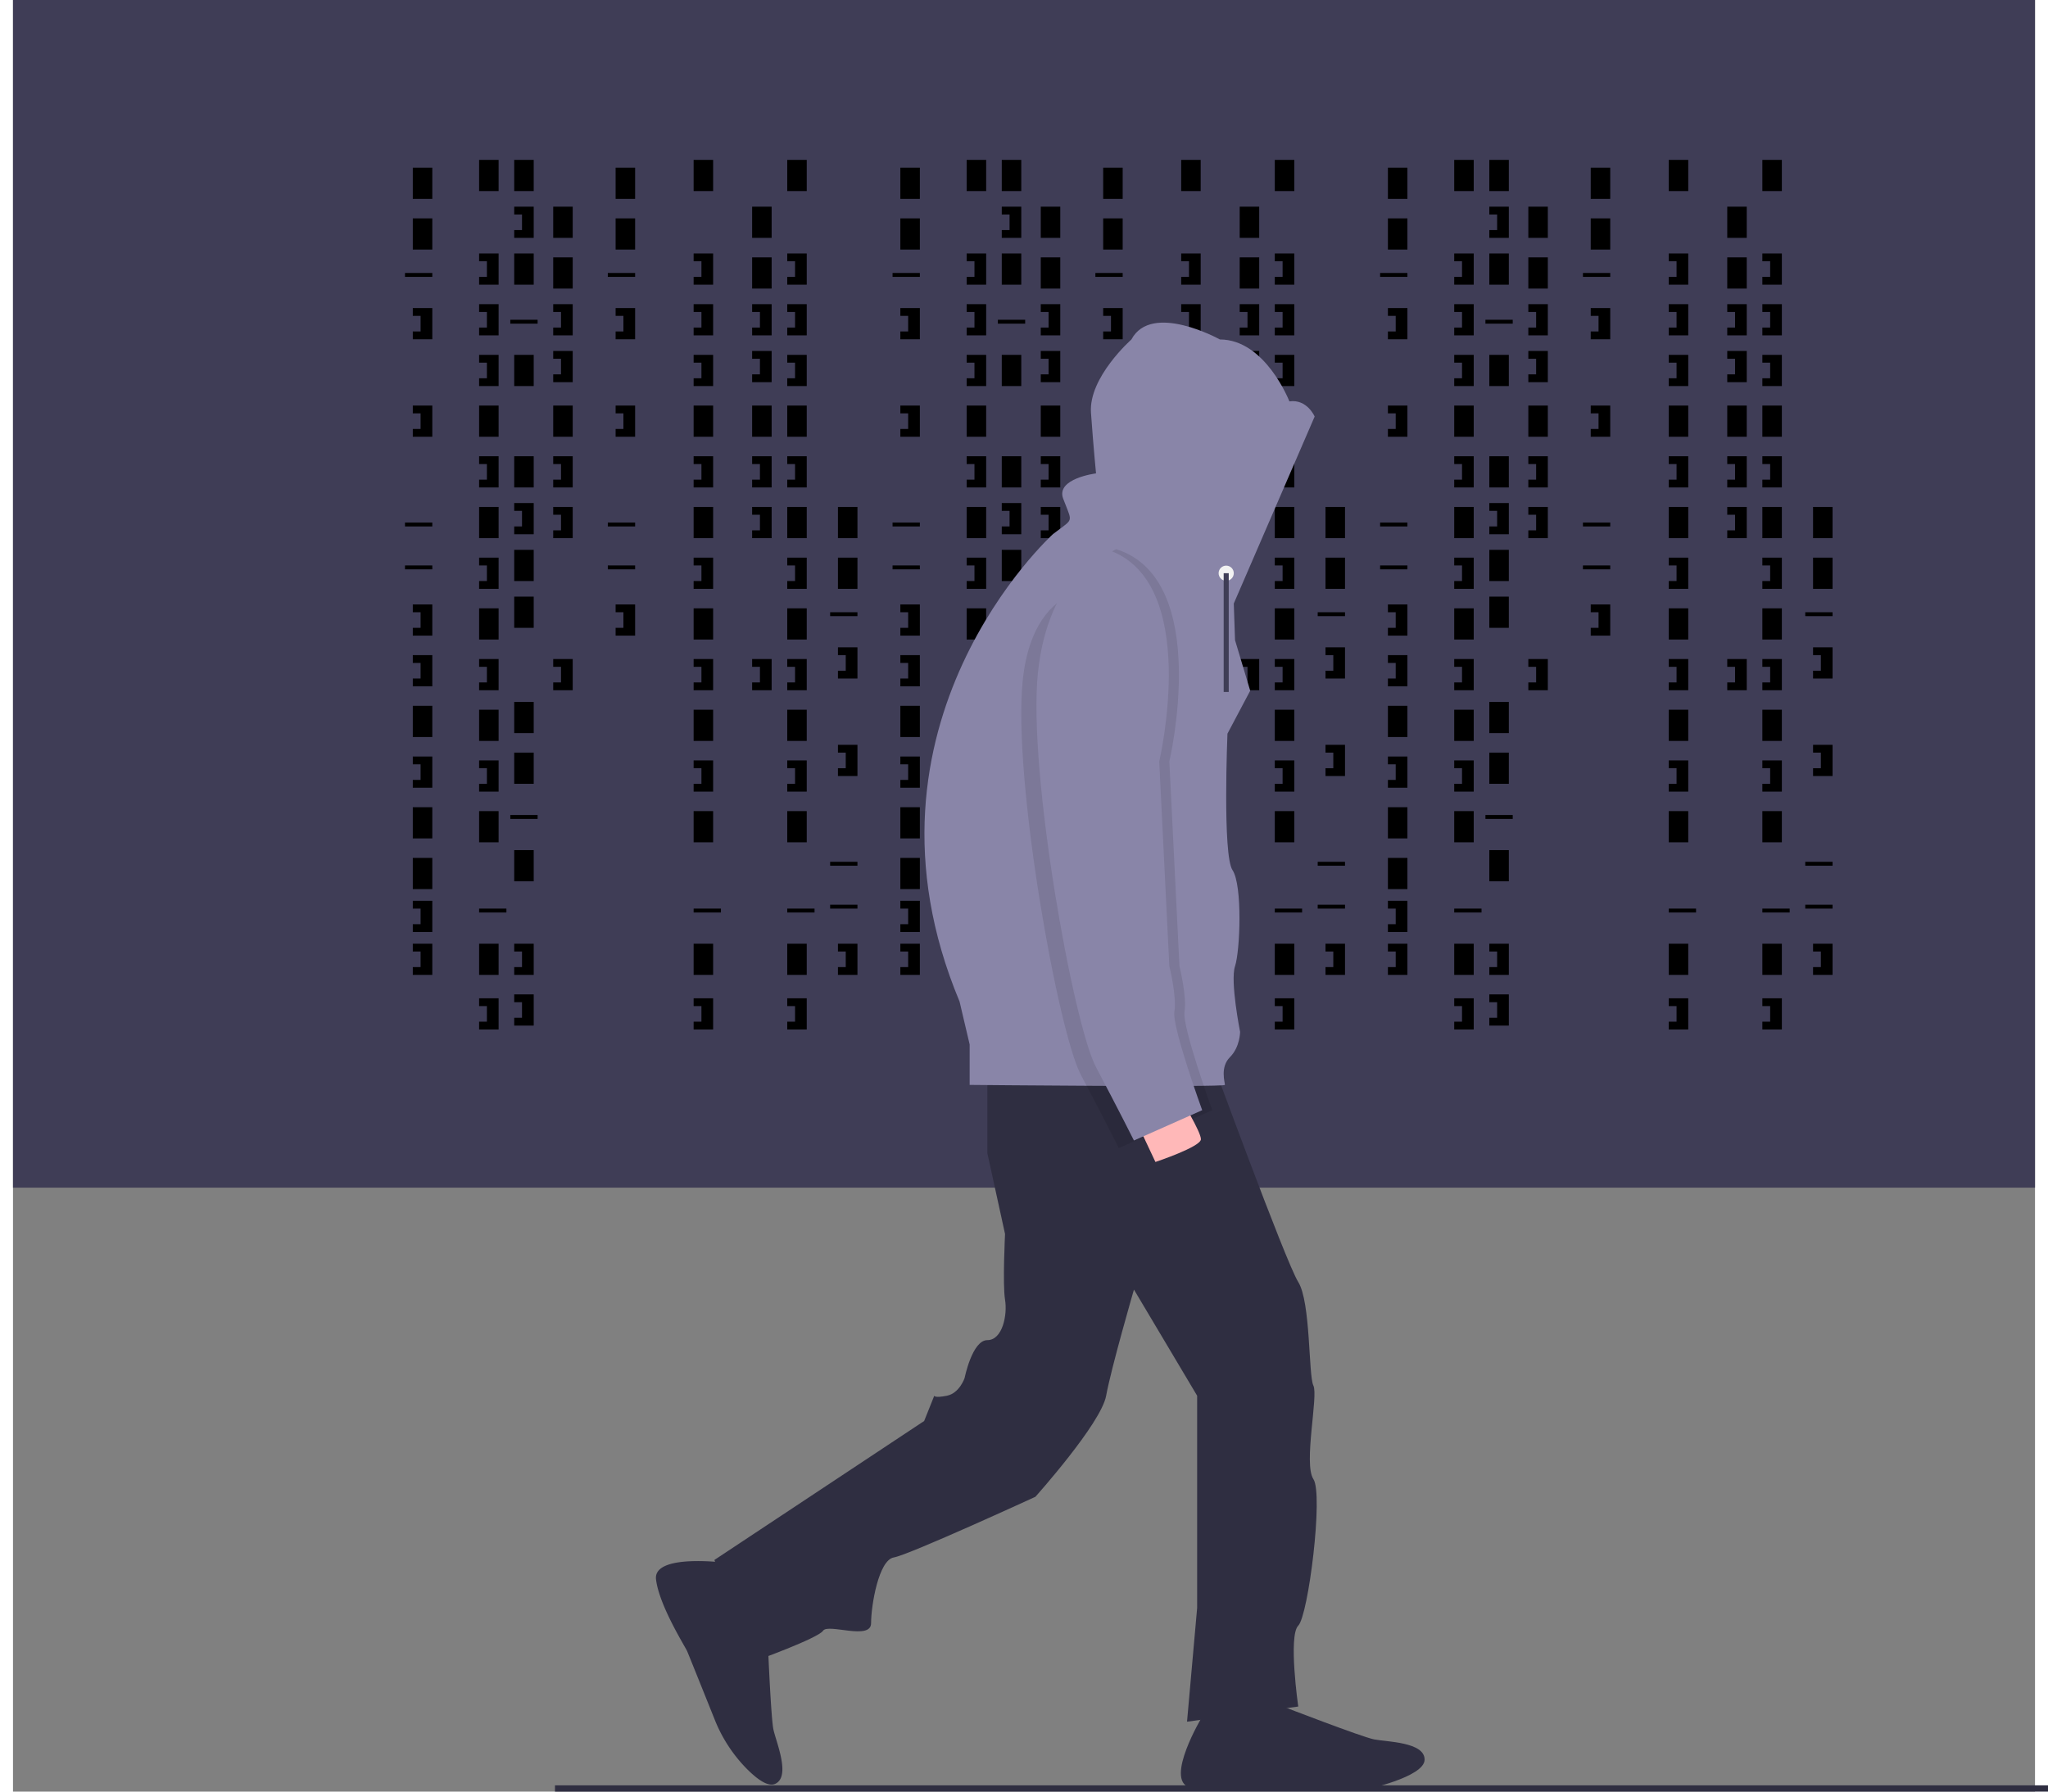 <svg id="a3f4169a-5e5e-4255-abcc-1b8759c50498" xmlns="http://www.w3.org/2000/svg" width="400"
     height="350" viewBox="0 0 800 709">
  <rect x="0" y="0" width="800" height="709" fill="#808080" stroke="none"/>
  <title>Shaun O'Neill</title>
  <rect width="800" height="470" fill="#3f3d56"/>
  <rect x="158.179" y="66.358" width="7.716" height="12.346" fill="inherit"/>
  <rect x="184.414" y="63.272" width="7.716" height="12.346" fill="inherit"/>
  <rect x="198.302" y="63.272" width="7.716" height="12.346" fill="inherit"/>
  <rect x="198.302" y="100.309" width="7.716" height="12.346" fill="inherit"/>
  <rect x="213.735" y="81.79" width="7.716" height="12.346" fill="inherit"/>
  <rect x="213.735" y="101.852" width="7.716" height="12.346" fill="inherit"/>
  <rect x="198.302" y="140.432" width="7.716" height="12.346" fill="inherit"/>
  <rect x="213.735" y="160.494" width="7.716" height="12.346" fill="inherit"/>
  <rect x="198.302" y="236.111" width="7.716" height="12.346" fill="inherit"/>
  <rect x="184.414" y="160.494" width="7.716" height="12.346" fill="inherit"/>
  <rect x="158.179" y="86.42" width="7.716" height="12.346" fill="inherit"/>
  <rect x="158.179" y="279.321" width="7.716" height="12.346" fill="inherit"/>
  <rect x="158.179" y="319.444" width="7.716" height="12.346" fill="inherit"/>
  <rect x="158.179" y="339.506" width="7.716" height="12.346" fill="inherit"/>
  <rect x="155.093" y="108.025" width="10.802" height="1.543" fill="inherit"/>
  <rect x="196.759" y="126.543" width="10.802" height="1.543" fill="inherit"/>
  <rect x="155.093" y="206.79" width="10.802" height="1.543" fill="inherit"/>
  <rect x="155.093" y="223.765" width="10.802" height="1.543" fill="inherit"/>
  <rect x="196.759" y="322.531" width="10.802" height="1.543" fill="inherit"/>
  <rect x="184.414" y="359.568" width="10.802" height="1.543" fill="inherit"/>
  <polygon
    points="158.179 121.914 158.179 125 161.265 125 161.265 131.173 158.179 131.173 158.179 134.259 165.895 134.259 165.895 121.914 158.179 121.914"
    fill="inherit"/>
  <polygon
    points="184.414 100.309 184.414 103.395 187.5 103.395 187.5 109.568 184.414 109.568 184.414 112.654 192.13 112.654 192.13 100.309 184.414 100.309"
    fill="inherit"/>
  <polygon
    points="213.735 120.37 213.735 123.457 216.821 123.457 216.821 129.63 213.735 129.63 213.735 132.716 221.451 132.716 221.451 120.37 213.735 120.37"
    fill="inherit"/>
  <polygon
    points="213.735 180.556 213.735 183.642 216.821 183.642 216.821 189.815 213.735 189.815 213.735 192.901 221.451 192.901 221.451 180.556 213.735 180.556"
    fill="inherit"/>
  <polygon
    points="213.735 200.617 213.735 203.704 216.821 203.704 216.821 209.877 213.735 209.877 213.735 212.963 221.451 212.963 221.451 200.617 213.735 200.617"
    fill="inherit"/>
  <polygon
    points="213.735 138.889 213.735 141.975 216.821 141.975 216.821 148.148 213.735 148.148 213.735 151.235 221.451 151.235 221.451 138.889 213.735 138.889"
    fill="inherit"/>
  <polygon
    points="198.302 81.79 198.302 84.877 201.389 84.877 201.389 91.049 198.302 91.049 198.302 94.136 206.019 94.136 206.019 81.79 198.302 81.79"
    fill="inherit"/>
  <rect x="198.302" y="180.556" width="7.716" height="12.346" fill="inherit"/>
  <rect x="198.302" y="217.593" width="7.716" height="12.346" fill="inherit"/>
  <polygon
    points="198.302 199.074 198.302 202.16 201.389 202.16 201.389 208.333 198.302 208.333 198.302 211.42 206.019 211.42 206.019 199.074 198.302 199.074"
    fill="inherit"/>
  <polygon
    points="184.414 120.37 184.414 123.457 187.5 123.457 187.5 129.63 184.414 129.63 184.414 132.716 192.13 132.716 192.13 120.37 184.414 120.37"
    fill="inherit"/>
  <polygon
    points="184.414 140.432 184.414 143.519 187.5 143.519 187.5 149.691 184.414 149.691 184.414 152.778 192.13 152.778 192.13 140.432 184.414 140.432"
    fill="inherit"/>
  <rect x="184.414" y="200.617" width="7.716" height="12.346" fill="inherit"/>
  <polygon
    points="184.414 180.556 184.414 183.642 187.5 183.642 187.5 189.815 184.414 189.815 184.414 192.901 192.13 192.901 192.13 180.556 184.414 180.556"
    fill="inherit"/>
  <rect x="184.414" y="240.741" width="7.716" height="12.346" fill="inherit"/>
  <polygon
    points="184.414 220.679 184.414 223.765 187.5 223.765 187.5 229.938 184.414 229.938 184.414 233.025 192.13 233.025 192.13 220.679 184.414 220.679"
    fill="inherit"/>
  <rect x="184.414" y="280.864" width="7.716" height="12.346" fill="inherit"/>
  <rect x="198.302" y="277.778" width="7.716" height="12.346" fill="inherit"/>
  <polygon
    points="184.414 260.802 184.414 263.889 187.5 263.889 187.5 270.062 184.414 270.062 184.414 273.148 192.13 273.148 192.13 260.802 184.414 260.802"
    fill="inherit"/>
  <polygon
    points="213.735 260.802 213.735 263.889 216.821 263.889 216.821 270.062 213.735 270.062 213.735 273.148 221.451 273.148 221.451 260.802 213.735 260.802"
    fill="inherit"/>
  <rect x="292.438" y="81.79" width="7.716" height="12.346" fill="inherit"/>
  <rect x="292.438" y="101.852" width="7.716" height="12.346" fill="inherit"/>
  <rect x="292.438" y="160.494" width="7.716" height="12.346" fill="inherit"/>
  <polygon
    points="292.438 120.37 292.438 123.457 295.525 123.457 295.525 129.63 292.438 129.63 292.438 132.716 300.154 132.716 300.154 120.37 292.438 120.37"
    fill="inherit"/>
  <polygon
    points="292.438 180.556 292.438 183.642 295.525 183.642 295.525 189.815 292.438 189.815 292.438 192.901 300.154 192.901 300.154 180.556 292.438 180.556"
    fill="inherit"/>
  <polygon
    points="292.438 200.617 292.438 203.704 295.525 203.704 295.525 209.877 292.438 209.877 292.438 212.963 300.154 212.963 300.154 200.617 292.438 200.617"
    fill="inherit"/>
  <polygon
    points="292.438 138.889 292.438 141.975 295.525 141.975 295.525 148.148 292.438 148.148 292.438 151.235 300.154 151.235 300.154 138.889 292.438 138.889"
    fill="inherit"/>
  <polygon
    points="292.438 260.802 292.438 263.889 295.525 263.889 295.525 270.062 292.438 270.062 292.438 273.148 300.154 273.148 300.154 260.802 292.438 260.802"
    fill="inherit"/>
  <rect x="184.414" y="320.988" width="7.716" height="12.346" fill="inherit"/>
  <rect x="198.302" y="297.84" width="7.716" height="12.346" fill="inherit"/>
  <rect x="184.414" y="373.457" width="7.716" height="12.346" fill="inherit"/>
  <rect x="198.302" y="336.42" width="7.716" height="12.346" fill="inherit"/>
  <polygon
    points="184.414 300.926 184.414 304.012 187.5 304.012 187.5 310.185 184.414 310.185 184.414 313.272 192.13 313.272 192.13 300.926 184.414 300.926"
    fill="inherit"/>
  <polygon
    points="184.414 395.062 184.414 398.148 187.5 398.148 187.5 404.321 184.414 404.321 184.414 407.407 192.13 407.407 192.13 395.062 184.414 395.062"
    fill="inherit"/>
  <rect x="269.29" y="63.272" width="7.716" height="12.346" fill="inherit"/>
  <rect x="269.29" y="160.494" width="7.716" height="12.346" fill="inherit"/>
  <rect x="269.29" y="359.568" width="10.802" height="1.543" fill="inherit"/>
  <polygon
    points="269.29 100.309 269.29 103.395 272.377 103.395 272.377 109.568 269.29 109.568 269.29 112.654 277.006 112.654 277.006 100.309 269.29 100.309"
    fill="inherit"/>
  <polygon
    points="269.29 120.37 269.29 123.457 272.377 123.457 272.377 129.63 269.29 129.63 269.29 132.716 277.006 132.716 277.006 120.37 269.29 120.37"
    fill="inherit"/>
  <polygon
    points="269.29 140.432 269.29 143.519 272.377 143.519 272.377 149.691 269.29 149.691 269.29 152.778 277.006 152.778 277.006 140.432 269.29 140.432"
    fill="inherit"/>
  <rect x="269.29" y="200.617" width="7.716" height="12.346" fill="inherit"/>
  <polygon
    points="269.29 180.556 269.29 183.642 272.377 183.642 272.377 189.815 269.29 189.815 269.29 192.901 277.006 192.901 277.006 180.556 269.29 180.556"
    fill="inherit"/>
  <rect x="269.29" y="240.741" width="7.716" height="12.346" fill="inherit"/>
  <polygon
    points="269.29 220.679 269.29 223.765 272.377 223.765 272.377 229.938 269.29 229.938 269.29 233.025 277.006 233.025 277.006 220.679 269.29 220.679"
    fill="inherit"/>
  <rect x="269.29" y="280.864" width="7.716" height="12.346" fill="inherit"/>
  <polygon
    points="269.29 260.802 269.29 263.889 272.377 263.889 272.377 270.062 269.29 270.062 269.29 273.148 277.006 273.148 277.006 260.802 269.29 260.802"
    fill="inherit"/>
  <rect x="269.29" y="320.988" width="7.716" height="12.346" fill="inherit"/>
  <rect x="269.29" y="373.457" width="7.716" height="12.346" fill="inherit"/>
  <polygon
    points="269.29 300.926 269.29 304.012 272.377 304.012 272.377 310.185 269.29 310.185 269.29 313.272 277.006 313.272 277.006 300.926 269.29 300.926"
    fill="inherit"/>
  <polygon
    points="269.29 395.062 269.29 398.148 272.377 398.148 272.377 404.321 269.29 404.321 269.29 407.407 277.006 407.407 277.006 395.062 269.29 395.062"
    fill="inherit"/>
  <rect x="306.327" y="63.272" width="7.716" height="12.346" fill="inherit"/>
  <rect x="306.327" y="160.494" width="7.716" height="12.346" fill="inherit"/>
  <rect x="306.327" y="359.568" width="10.802" height="1.543" fill="inherit"/>
  <polygon
    points="306.327 100.309 306.327 103.395 309.414 103.395 309.414 109.568 306.327 109.568 306.327 112.654 314.043 112.654 314.043 100.309 306.327 100.309"
    fill="inherit"/>
  <polygon
    points="306.327 120.37 306.327 123.457 309.414 123.457 309.414 129.63 306.327 129.63 306.327 132.716 314.043 132.716 314.043 120.37 306.327 120.37"
    fill="inherit"/>
  <polygon
    points="306.327 140.432 306.327 143.519 309.414 143.519 309.414 149.691 306.327 149.691 306.327 152.778 314.043 152.778 314.043 140.432 306.327 140.432"
    fill="inherit"/>
  <rect x="306.327" y="200.617" width="7.716" height="12.346" fill="inherit"/>
  <polygon
    points="306.327 180.556 306.327 183.642 309.414 183.642 309.414 189.815 306.327 189.815 306.327 192.901 314.043 192.901 314.043 180.556 306.327 180.556"
    fill="inherit"/>
  <rect x="306.327" y="240.741" width="7.716" height="12.346" fill="inherit"/>
  <polygon
    points="306.327 220.679 306.327 223.765 309.414 223.765 309.414 229.938 306.327 229.938 306.327 233.025 314.043 233.025 314.043 220.679 306.327 220.679"
    fill="inherit"/>
  <rect x="306.327" y="280.864" width="7.716" height="12.346" fill="inherit"/>
  <polygon
    points="306.327 260.802 306.327 263.889 309.414 263.889 309.414 270.062 306.327 270.062 306.327 273.148 314.043 273.148 314.043 260.802 306.327 260.802"
    fill="inherit"/>
  <rect x="306.327" y="320.988" width="7.716" height="12.346" fill="inherit"/>
  <rect x="306.327" y="373.457" width="7.716" height="12.346" fill="inherit"/>
  <polygon
    points="306.327 300.926 306.327 304.012 309.414 304.012 309.414 310.185 306.327 310.185 306.327 313.272 314.043 313.272 314.043 300.926 306.327 300.926"
    fill="inherit"/>
  <polygon
    points="306.327 395.062 306.327 398.148 309.414 398.148 309.414 404.321 306.327 404.321 306.327 407.407 314.043 407.407 314.043 395.062 306.327 395.062"
    fill="inherit"/>
  <polygon
    points="198.302 373.457 198.302 376.543 201.389 376.543 201.389 382.716 198.302 382.716 198.302 385.802 206.019 385.802 206.019 373.457 198.302 373.457"
    fill="inherit"/>
  <polygon
    points="198.302 393.519 198.302 396.605 201.389 396.605 201.389 402.778 198.302 402.778 198.302 405.864 206.019 405.864 206.019 393.519 198.302 393.519"
    fill="inherit"/>
  <polygon
    points="158.179 160.494 158.179 163.58 161.265 163.58 161.265 169.753 158.179 169.753 158.179 172.84 165.895 172.84 165.895 160.494 158.179 160.494"
    fill="inherit"/>
  <polygon
    points="158.179 239.198 158.179 242.284 161.265 242.284 161.265 248.457 158.179 248.457 158.179 251.543 165.895 251.543 165.895 239.198 158.179 239.198"
    fill="inherit"/>
  <polygon
    points="158.179 259.259 158.179 262.346 161.265 262.346 161.265 268.519 158.179 268.519 158.179 271.605 165.895 271.605 165.895 259.259 158.179 259.259"
    fill="inherit"/>
  <polygon
    points="158.179 299.383 158.179 302.469 161.265 302.469 161.265 308.642 158.179 308.642 158.179 311.728 165.895 311.728 165.895 299.383 158.179 299.383"
    fill="inherit"/>
  <polygon
    points="158.179 356.481 158.179 359.568 161.265 359.568 161.265 365.741 158.179 365.741 158.179 368.827 165.895 368.827 165.895 356.481 158.179 356.481"
    fill="inherit"/>
  <polygon
    points="158.179 373.457 158.179 376.543 161.265 376.543 161.265 382.716 158.179 382.716 158.179 385.802 165.895 385.802 165.895 373.457 158.179 373.457"
    fill="inherit"/>
  <rect x="238.426" y="66.358" width="7.716" height="12.346" fill="inherit"/>
  <rect x="238.426" y="86.42" width="7.716" height="12.346" fill="inherit"/>
  <rect x="235.34" y="108.025" width="10.802" height="1.543" fill="inherit"/>
  <rect x="235.34" y="206.79" width="10.802" height="1.543" fill="inherit"/>
  <rect x="235.34" y="223.765" width="10.802" height="1.543" fill="inherit"/>
  <polygon
    points="238.426 121.914 238.426 125 241.512 125 241.512 131.173 238.426 131.173 238.426 134.259 246.142 134.259 246.142 121.914 238.426 121.914"
    fill="inherit"/>
  <polygon
    points="238.426 160.494 238.426 163.58 241.512 163.58 241.512 169.753 238.426 169.753 238.426 172.84 246.142 172.84 246.142 160.494 238.426 160.494"
    fill="inherit"/>
  <polygon
    points="238.426 239.198 238.426 242.284 241.512 242.284 241.512 248.457 238.426 248.457 238.426 251.543 246.142 251.543 246.142 239.198 238.426 239.198"
    fill="inherit"/>
  <rect x="326.389" y="200.617" width="7.716" height="12.346" fill="inherit"/>
  <rect x="326.389" y="220.679" width="7.716" height="12.346" fill="inherit"/>
  <rect x="323.302" y="242.284" width="10.802" height="1.543" fill="inherit"/>
  <rect x="323.302" y="341.049" width="10.802" height="1.543" fill="inherit"/>
  <rect x="323.302" y="358.025" width="10.802" height="1.543" fill="inherit"/>
  <polygon
    points="326.389 256.173 326.389 259.259 329.475 259.259 329.475 265.432 326.389 265.432 326.389 268.519 334.105 268.519 334.105 256.173 326.389 256.173"
    fill="inherit"/>
  <polygon
    points="326.389 294.753 326.389 297.84 329.475 297.84 329.475 304.012 326.389 304.012 326.389 307.099 334.105 307.099 334.105 294.753 326.389 294.753"
    fill="inherit"/>
  <polygon
    points="326.389 373.457 326.389 376.543 329.475 376.543 329.475 382.716 326.389 382.716 326.389 385.802 334.105 385.802 334.105 373.457 326.389 373.457"
    fill="inherit"/>
  <rect x="351.08" y="66.358" width="7.716" height="12.346" fill="inherit"/>
  <rect x="377.315" y="63.272" width="7.716" height="12.346" fill="inherit"/>
  <rect x="391.204" y="63.272" width="7.716" height="12.346" fill="inherit"/>
  <rect x="391.204" y="100.309" width="7.716" height="12.346" fill="inherit"/>
  <rect x="406.636" y="81.79" width="7.716" height="12.346" fill="inherit"/>
  <rect x="406.636" y="101.852" width="7.716" height="12.346" fill="inherit"/>
  <rect x="391.204" y="140.432" width="7.716" height="12.346" fill="inherit"/>
  <rect x="406.636" y="160.494" width="7.716" height="12.346" fill="inherit"/>
  <rect x="391.204" y="236.111" width="7.716" height="12.346" fill="inherit"/>
  <rect x="377.315" y="160.494" width="7.716" height="12.346" fill="inherit"/>
  <rect x="351.08" y="86.42" width="7.716" height="12.346" fill="inherit"/>
  <rect x="351.08" y="279.321" width="7.716" height="12.346" fill="inherit"/>
  <rect x="351.08" y="319.444" width="7.716" height="12.346" fill="inherit"/>
  <rect x="351.08" y="339.506" width="7.716" height="12.346" fill="inherit"/>
  <rect x="347.994" y="108.025" width="10.802" height="1.543" fill="inherit"/>
  <rect x="389.66" y="126.543" width="10.802" height="1.543" fill="inherit"/>
  <rect x="347.994" y="206.79" width="10.802" height="1.543" fill="inherit"/>
  <rect x="347.994" y="223.765" width="10.802" height="1.543" fill="inherit"/>
  <rect x="389.66" y="322.531" width="10.802" height="1.543" fill="inherit"/>
  <rect x="377.315" y="359.568" width="10.802" height="1.543" fill="inherit"/>
  <polygon
    points="351.08 121.914 351.08 125 354.167 125 354.167 131.173 351.08 131.173 351.08 134.259 358.796 134.259 358.796 121.914 351.08 121.914"
    fill="inherit"/>
  <polygon
    points="377.315 100.309 377.315 103.395 380.401 103.395 380.401 109.568 377.315 109.568 377.315 112.654 385.031 112.654 385.031 100.309 377.315 100.309"
    fill="inherit"/>
  <polygon
    points="406.636 120.37 406.636 123.457 409.722 123.457 409.722 129.63 406.636 129.63 406.636 132.716 414.352 132.716 414.352 120.37 406.636 120.37"
    fill="inherit"/>
  <polygon
    points="406.636 180.556 406.636 183.642 409.722 183.642 409.722 189.815 406.636 189.815 406.636 192.901 414.352 192.901 414.352 180.556 406.636 180.556"
    fill="inherit"/>
  <polygon
    points="406.636 200.617 406.636 203.704 409.722 203.704 409.722 209.877 406.636 209.877 406.636 212.963 414.352 212.963 414.352 200.617 406.636 200.617"
    fill="inherit"/>
  <polygon
    points="406.636 138.889 406.636 141.975 409.722 141.975 409.722 148.148 406.636 148.148 406.636 151.235 414.352 151.235 414.352 138.889 406.636 138.889"
    fill="inherit"/>
  <polygon
    points="391.204 81.79 391.204 84.877 394.29 84.877 394.29 91.049 391.204 91.049 391.204 94.136 398.92 94.136 398.92 81.79 391.204 81.79"
    fill="inherit"/>
  <rect x="391.204" y="180.556" width="7.716" height="12.346" fill="inherit"/>
  <rect x="391.204" y="217.593" width="7.716" height="12.346" fill="inherit"/>
  <polygon
    points="391.204 199.074 391.204 202.16 394.29 202.16 394.29 208.333 391.204 208.333 391.204 211.42 398.92 211.42 398.92 199.074 391.204 199.074"
    fill="inherit"/>
  <polygon
    points="377.315 120.37 377.315 123.457 380.401 123.457 380.401 129.63 377.315 129.63 377.315 132.716 385.031 132.716 385.031 120.37 377.315 120.37"
    fill="inherit"/>
  <polygon
    points="377.315 140.432 377.315 143.519 380.401 143.519 380.401 149.691 377.315 149.691 377.315 152.778 385.031 152.778 385.031 140.432 377.315 140.432"
    fill="inherit"/>
  <rect x="377.315" y="200.617" width="7.716" height="12.346" fill="inherit"/>
  <polygon
    points="377.315 180.556 377.315 183.642 380.401 183.642 380.401 189.815 377.315 189.815 377.315 192.901 385.031 192.901 385.031 180.556 377.315 180.556"
    fill="inherit"/>
  <rect x="377.315" y="240.741" width="7.716" height="12.346" fill="inherit"/>
  <polygon
    points="377.315 220.679 377.315 223.765 380.401 223.765 380.401 229.938 377.315 229.938 377.315 233.025 385.031 233.025 385.031 220.679 377.315 220.679"
    fill="inherit"/>
  <rect x="377.315" y="280.864" width="7.716" height="12.346" fill="inherit"/>
  <rect x="391.204" y="277.778" width="7.716" height="12.346" fill="inherit"/>
  <polygon
    points="377.315 260.802 377.315 263.889 380.401 263.889 380.401 270.062 377.315 270.062 377.315 273.148 385.031 273.148 385.031 260.802 377.315 260.802"
    fill="inherit"/>
  <polygon
    points="406.636 260.802 406.636 263.889 409.722 263.889 409.722 270.062 406.636 270.062 406.636 273.148 414.352 273.148 414.352 260.802 406.636 260.802"
    fill="inherit"/>
  <rect x="485.34" y="81.79" width="7.716" height="12.346" fill="inherit"/>
  <rect x="485.34" y="101.852" width="7.716" height="12.346" fill="inherit"/>
  <rect x="485.34" y="160.494" width="7.716" height="12.346" fill="inherit"/>
  <polygon
    points="485.34 120.37 485.34 123.457 488.426 123.457 488.426 129.63 485.34 129.63 485.34 132.716 493.056 132.716 493.056 120.37 485.34 120.37"
    fill="inherit"/>
  <polygon
    points="485.34 180.556 485.34 183.642 488.426 183.642 488.426 189.815 485.34 189.815 485.34 192.901 493.056 192.901 493.056 180.556 485.34 180.556"
    fill="inherit"/>
  <polygon
    points="485.34 200.617 485.34 203.704 488.426 203.704 488.426 209.877 485.34 209.877 485.34 212.963 493.056 212.963 493.056 200.617 485.34 200.617"
    fill="inherit"/>
  <polygon
    points="485.34 138.889 485.34 141.975 488.426 141.975 488.426 148.148 485.34 148.148 485.34 151.235 493.056 151.235 493.056 138.889 485.34 138.889"
    fill="inherit"/>
  <polygon
    points="485.34 260.802 485.34 263.889 488.426 263.889 488.426 270.062 485.34 270.062 485.34 273.148 493.056 273.148 493.056 260.802 485.34 260.802"
    fill="inherit"/>
  <rect x="377.315" y="320.988" width="7.716" height="12.346" fill="inherit"/>
  <rect x="391.204" y="297.84" width="7.716" height="12.346" fill="inherit"/>
  <rect x="377.315" y="373.457" width="7.716" height="12.346" fill="inherit"/>
  <rect x="391.204" y="336.42" width="7.716" height="12.346" fill="inherit"/>
  <polygon
    points="377.315 300.926 377.315 304.012 380.401 304.012 380.401 310.185 377.315 310.185 377.315 313.272 385.031 313.272 385.031 300.926 377.315 300.926"
    fill="inherit"/>
  <polygon
    points="377.315 395.062 377.315 398.148 380.401 398.148 380.401 404.321 377.315 404.321 377.315 407.407 385.031 407.407 385.031 395.062 377.315 395.062"
    fill="inherit"/>
  <rect x="462.191" y="63.272" width="7.716" height="12.346" fill="inherit"/>
  <rect x="462.191" y="160.494" width="7.716" height="12.346" fill="inherit"/>
  <rect x="462.191" y="359.568" width="10.802" height="1.543" fill="inherit"/>
  <polygon
    points="462.191 100.309 462.191 103.395 465.278 103.395 465.278 109.568 462.191 109.568 462.191 112.654 469.907 112.654 469.907 100.309 462.191 100.309"
    fill="inherit"/>
  <polygon
    points="462.191 120.37 462.191 123.457 465.278 123.457 465.278 129.63 462.191 129.63 462.191 132.716 469.907 132.716 469.907 120.37 462.191 120.37"
    fill="inherit"/>
  <polygon
    points="462.191 140.432 462.191 143.519 465.278 143.519 465.278 149.691 462.191 149.691 462.191 152.778 469.907 152.778 469.907 140.432 462.191 140.432"
    fill="inherit"/>
  <rect x="462.191" y="200.617" width="7.716" height="12.346" fill="inherit"/>
  <polygon
    points="462.191 180.556 462.191 183.642 465.278 183.642 465.278 189.815 462.191 189.815 462.191 192.901 469.907 192.901 469.907 180.556 462.191 180.556"
    fill="inherit"/>
  <rect x="462.191" y="240.741" width="7.716" height="12.346" fill="inherit"/>
  <polygon
    points="462.191 220.679 462.191 223.765 465.278 223.765 465.278 229.938 462.191 229.938 462.191 233.025 469.907 233.025 469.907 220.679 462.191 220.679"
    fill="inherit"/>
  <rect x="462.191" y="280.864" width="7.716" height="12.346" fill="inherit"/>
  <polygon
    points="462.191 260.802 462.191 263.889 465.278 263.889 465.278 270.062 462.191 270.062 462.191 273.148 469.907 273.148 469.907 260.802 462.191 260.802"
    fill="inherit"/>
  <rect x="462.191" y="320.988" width="7.716" height="12.346" fill="inherit"/>
  <rect x="462.191" y="373.457" width="7.716" height="12.346" fill="inherit"/>
  <polygon
    points="462.191 300.926 462.191 304.012 465.278 304.012 465.278 310.185 462.191 310.185 462.191 313.272 469.907 313.272 469.907 300.926 462.191 300.926"
    fill="inherit"/>
  <polygon
    points="462.191 395.062 462.191 398.148 465.278 398.148 465.278 404.321 462.191 404.321 462.191 407.407 469.907 407.407 469.907 395.062 462.191 395.062"
    fill="inherit"/>
  <rect x="499.228" y="63.272" width="7.716" height="12.346" fill="inherit"/>
  <rect x="499.228" y="160.494" width="7.716" height="12.346" fill="inherit"/>
  <rect x="499.228" y="359.568" width="10.802" height="1.543" fill="inherit"/>
  <polygon
    points="499.228 100.309 499.228 103.395 502.315 103.395 502.315 109.568 499.228 109.568 499.228 112.654 506.944 112.654 506.944 100.309 499.228 100.309"
    fill="inherit"/>
  <polygon
    points="499.228 120.37 499.228 123.457 502.315 123.457 502.315 129.63 499.228 129.63 499.228 132.716 506.944 132.716 506.944 120.37 499.228 120.37"
    fill="inherit"/>
  <polygon
    points="499.228 140.432 499.228 143.519 502.315 143.519 502.315 149.691 499.228 149.691 499.228 152.778 506.944 152.778 506.944 140.432 499.228 140.432"
    fill="inherit"/>
  <rect x="499.228" y="200.617" width="7.716" height="12.346" fill="inherit"/>
  <polygon
    points="499.228 180.556 499.228 183.642 502.315 183.642 502.315 189.815 499.228 189.815 499.228 192.901 506.944 192.901 506.944 180.556 499.228 180.556"
    fill="inherit"/>
  <rect x="499.228" y="240.741" width="7.716" height="12.346" fill="inherit"/>
  <polygon
    points="499.228 220.679 499.228 223.765 502.315 223.765 502.315 229.938 499.228 229.938 499.228 233.025 506.944 233.025 506.944 220.679 499.228 220.679"
    fill="inherit"/>
  <rect x="499.228" y="280.864" width="7.716" height="12.346" fill="inherit"/>
  <polygon
    points="499.228 260.802 499.228 263.889 502.315 263.889 502.315 270.062 499.228 270.062 499.228 273.148 506.944 273.148 506.944 260.802 499.228 260.802"
    fill="inherit"/>
  <rect x="499.228" y="320.988" width="7.716" height="12.346" fill="inherit"/>
  <rect x="499.228" y="373.457" width="7.716" height="12.346" fill="inherit"/>
  <polygon
    points="499.228 300.926 499.228 304.012 502.315 304.012 502.315 310.185 499.228 310.185 499.228 313.272 506.944 313.272 506.944 300.926 499.228 300.926"
    fill="inherit"/>
  <polygon
    points="499.228 395.062 499.228 398.148 502.315 398.148 502.315 404.321 499.228 404.321 499.228 407.407 506.944 407.407 506.944 395.062 499.228 395.062"
    fill="inherit"/>
  <polygon
    points="391.204 373.457 391.204 376.543 394.29 376.543 394.29 382.716 391.204 382.716 391.204 385.802 398.92 385.802 398.92 373.457 391.204 373.457"
    fill="inherit"/>
  <polygon
    points="391.204 393.519 391.204 396.605 394.29 396.605 394.29 402.778 391.204 402.778 391.204 405.864 398.92 405.864 398.92 393.519 391.204 393.519"
    fill="inherit"/>
  <polygon
    points="351.08 160.494 351.08 163.58 354.167 163.58 354.167 169.753 351.08 169.753 351.08 172.84 358.796 172.84 358.796 160.494 351.08 160.494"
    fill="inherit"/>
  <polygon
    points="351.08 239.198 351.08 242.284 354.167 242.284 354.167 248.457 351.08 248.457 351.08 251.543 358.796 251.543 358.796 239.198 351.08 239.198"
    fill="inherit"/>
  <polygon
    points="351.08 259.259 351.08 262.346 354.167 262.346 354.167 268.519 351.08 268.519 351.08 271.605 358.796 271.605 358.796 259.259 351.08 259.259"
    fill="inherit"/>
  <polygon
    points="351.08 299.383 351.08 302.469 354.167 302.469 354.167 308.642 351.08 308.642 351.08 311.728 358.796 311.728 358.796 299.383 351.08 299.383"
    fill="inherit"/>
  <polygon
    points="351.08 356.481 351.08 359.568 354.167 359.568 354.167 365.741 351.08 365.741 351.08 368.827 358.796 368.827 358.796 356.481 351.08 356.481"
    fill="inherit"/>
  <polygon
    points="351.08 373.457 351.08 376.543 354.167 376.543 354.167 382.716 351.08 382.716 351.08 385.802 358.796 385.802 358.796 373.457 351.08 373.457"
    fill="inherit"/>
  <rect x="431.327" y="66.358" width="7.716" height="12.346" fill="inherit"/>
  <rect x="431.327" y="86.42" width="7.716" height="12.346" fill="inherit"/>
  <rect x="428.241" y="108.025" width="10.802" height="1.543" fill="inherit"/>
  <rect x="428.241" y="206.79" width="10.802" height="1.543" fill="inherit"/>
  <rect x="428.241" y="223.765" width="10.802" height="1.543" fill="inherit"/>
  <polygon
    points="431.327 121.914 431.327 125 434.414 125 434.414 131.173 431.327 131.173 431.327 134.259 439.043 134.259 439.043 121.914 431.327 121.914"
    fill="inherit"/>
  <polygon
    points="431.327 160.494 431.327 163.58 434.414 163.58 434.414 169.753 431.327 169.753 431.327 172.84 439.043 172.84 439.043 160.494 431.327 160.494"
    fill="inherit"/>
  <polygon
    points="431.327 239.198 431.327 242.284 434.414 242.284 434.414 248.457 431.327 248.457 431.327 251.543 439.043 251.543 439.043 239.198 431.327 239.198"
    fill="inherit"/>
  <rect x="519.29" y="200.617" width="7.716" height="12.346" fill="inherit"/>
  <rect x="519.29" y="220.679" width="7.716" height="12.346" fill="inherit"/>
  <rect x="516.204" y="242.284" width="10.802" height="1.543" fill="inherit"/>
  <rect x="516.204" y="341.049" width="10.802" height="1.543" fill="inherit"/>
  <rect x="516.204" y="358.025" width="10.802" height="1.543" fill="inherit"/>
  <polygon
    points="519.29 256.173 519.29 259.259 522.377 259.259 522.377 265.432 519.29 265.432 519.29 268.519 527.006 268.519 527.006 256.173 519.29 256.173"
    fill="inherit"/>
  <polygon
    points="519.29 294.753 519.29 297.84 522.377 297.84 522.377 304.012 519.29 304.012 519.29 307.099 527.006 307.099 527.006 294.753 519.29 294.753"
    fill="inherit"/>
  <polygon
    points="519.29 373.457 519.29 376.543 522.377 376.543 522.377 382.716 519.29 382.716 519.29 385.802 527.006 385.802 527.006 373.457 519.29 373.457"
    fill="inherit"/>
  <rect x="543.981" y="66.358" width="7.716" height="12.346" fill="inherit"/>
  <rect x="570.216" y="63.272" width="7.716" height="12.346" fill="inherit"/>
  <rect x="584.105" y="63.272" width="7.716" height="12.346" fill="inherit"/>
  <rect x="584.105" y="100.309" width="7.716" height="12.346" fill="inherit"/>
  <rect x="599.537" y="81.79" width="7.716" height="12.346" fill="inherit"/>
  <rect x="599.537" y="101.852" width="7.716" height="12.346" fill="inherit"/>
  <rect x="584.105" y="140.432" width="7.716" height="12.346" fill="inherit"/>
  <rect x="599.537" y="160.494" width="7.716" height="12.346" fill="inherit"/>
  <rect x="584.105" y="236.111" width="7.716" height="12.346" fill="inherit"/>
  <rect x="570.216" y="160.494" width="7.716" height="12.346" fill="inherit"/>
  <rect x="543.981" y="86.42" width="7.716" height="12.346" fill="inherit"/>
  <rect x="543.981" y="279.321" width="7.716" height="12.346" fill="inherit"/>
  <rect x="543.981" y="319.444" width="7.716" height="12.346" fill="inherit"/>
  <rect x="543.981" y="339.506" width="7.716" height="12.346" fill="inherit"/>
  <rect x="540.895" y="108.025" width="10.802" height="1.543" fill="inherit"/>
  <rect x="582.562" y="126.543" width="10.802" height="1.543" fill="inherit"/>
  <rect x="540.895" y="206.79" width="10.802" height="1.543" fill="inherit"/>
  <rect x="540.895" y="223.765" width="10.802" height="1.543" fill="inherit"/>
  <rect x="582.562" y="322.531" width="10.802" height="1.543" fill="inherit"/>
  <rect x="570.216" y="359.568" width="10.802" height="1.543" fill="inherit"/>
  <polygon
    points="543.981 121.914 543.981 125 547.068 125 547.068 131.173 543.981 131.173 543.981 134.259 551.698 134.259 551.698 121.914 543.981 121.914"
    fill="inherit"/>
  <polygon
    points="570.216 100.309 570.216 103.395 573.302 103.395 573.302 109.568 570.216 109.568 570.216 112.654 577.932 112.654 577.932 100.309 570.216 100.309"
    fill="inherit"/>
  <polygon
    points="599.537 120.37 599.537 123.457 602.623 123.457 602.623 129.63 599.537 129.63 599.537 132.716 607.253 132.716 607.253 120.37 599.537 120.37"
    fill="inherit"/>
  <polygon
    points="599.537 180.556 599.537 183.642 602.623 183.642 602.623 189.815 599.537 189.815 599.537 192.901 607.253 192.901 607.253 180.556 599.537 180.556"
    fill="inherit"/>
  <polygon
    points="599.537 200.617 599.537 203.704 602.623 203.704 602.623 209.877 599.537 209.877 599.537 212.963 607.253 212.963 607.253 200.617 599.537 200.617"
    fill="inherit"/>
  <polygon
    points="599.537 138.889 599.537 141.975 602.623 141.975 602.623 148.148 599.537 148.148 599.537 151.235 607.253 151.235 607.253 138.889 599.537 138.889"
    fill="inherit"/>
  <polygon
    points="584.105 81.79 584.105 84.877 587.191 84.877 587.191 91.049 584.105 91.049 584.105 94.136 591.821 94.136 591.821 81.79 584.105 81.79"
    fill="inherit"/>
  <rect x="584.105" y="180.556" width="7.716" height="12.346" fill="inherit"/>
  <rect x="584.105" y="217.593" width="7.716" height="12.346" fill="inherit"/>
  <polygon
    points="584.105 199.074 584.105 202.16 587.191 202.16 587.191 208.333 584.105 208.333 584.105 211.42 591.821 211.42 591.821 199.074 584.105 199.074"
    fill="inherit"/>
  <polygon
    points="570.216 120.37 570.216 123.457 573.302 123.457 573.302 129.63 570.216 129.63 570.216 132.716 577.932 132.716 577.932 120.37 570.216 120.37"
    fill="inherit"/>
  <polygon
    points="570.216 140.432 570.216 143.519 573.302 143.519 573.302 149.691 570.216 149.691 570.216 152.778 577.932 152.778 577.932 140.432 570.216 140.432"
    fill="inherit"/>
  <rect x="570.216" y="200.617" width="7.716" height="12.346" fill="inherit"/>
  <polygon
    points="570.216 180.556 570.216 183.642 573.302 183.642 573.302 189.815 570.216 189.815 570.216 192.901 577.932 192.901 577.932 180.556 570.216 180.556"
    fill="inherit"/>
  <rect x="570.216" y="240.741" width="7.716" height="12.346" fill="inherit"/>
  <polygon
    points="570.216 220.679 570.216 223.765 573.302 223.765 573.302 229.938 570.216 229.938 570.216 233.025 577.932 233.025 577.932 220.679 570.216 220.679"
    fill="inherit"/>
  <rect x="570.216" y="280.864" width="7.716" height="12.346" fill="inherit"/>
  <rect x="584.105" y="277.778" width="7.716" height="12.346" fill="inherit"/>
  <polygon
    points="570.216 260.802 570.216 263.889 573.302 263.889 573.302 270.062 570.216 270.062 570.216 273.148 577.932 273.148 577.932 260.802 570.216 260.802"
    fill="inherit"/>
  <polygon
    points="599.537 260.802 599.537 263.889 602.623 263.889 602.623 270.062 599.537 270.062 599.537 273.148 607.253 273.148 607.253 260.802 599.537 260.802"
    fill="inherit"/>
  <rect x="678.241" y="81.79" width="7.716" height="12.346" fill="inherit"/>
  <rect x="678.241" y="101.852" width="7.716" height="12.346" fill="inherit"/>
  <rect x="678.241" y="160.494" width="7.716" height="12.346" fill="inherit"/>
  <polygon
    points="678.241 120.37 678.241 123.457 681.327 123.457 681.327 129.63 678.241 129.63 678.241 132.716 685.957 132.716 685.957 120.37 678.241 120.37"
    fill="inherit"/>
  <polygon
    points="678.241 180.556 678.241 183.642 681.327 183.642 681.327 189.815 678.241 189.815 678.241 192.901 685.957 192.901 685.957 180.556 678.241 180.556"
    fill="inherit"/>
  <polygon
    points="678.241 200.617 678.241 203.704 681.327 203.704 681.327 209.877 678.241 209.877 678.241 212.963 685.957 212.963 685.957 200.617 678.241 200.617"
    fill="inherit"/>
  <polygon
    points="678.241 138.889 678.241 141.975 681.327 141.975 681.327 148.148 678.241 148.148 678.241 151.235 685.957 151.235 685.957 138.889 678.241 138.889"
    fill="inherit"/>
  <polygon
    points="678.241 260.802 678.241 263.889 681.327 263.889 681.327 270.062 678.241 270.062 678.241 273.148 685.957 273.148 685.957 260.802 678.241 260.802"
    fill="inherit"/>
  <rect x="570.216" y="320.988" width="7.716" height="12.346" fill="inherit"/>
  <rect x="584.105" y="297.84" width="7.716" height="12.346" fill="inherit"/>
  <rect x="570.216" y="373.457" width="7.716" height="12.346" fill="inherit"/>
  <rect x="584.105" y="336.42" width="7.716" height="12.346" fill="inherit"/>
  <polygon
    points="570.216 300.926 570.216 304.012 573.302 304.012 573.302 310.185 570.216 310.185 570.216 313.272 577.932 313.272 577.932 300.926 570.216 300.926"
    fill="inherit"/>
  <polygon
    points="570.216 395.062 570.216 398.148 573.302 398.148 573.302 404.321 570.216 404.321 570.216 407.407 577.932 407.407 577.932 395.062 570.216 395.062"
    fill="inherit"/>
  <rect x="655.093" y="63.272" width="7.716" height="12.346" fill="inherit"/>
  <rect x="655.093" y="160.494" width="7.716" height="12.346" fill="inherit"/>
  <rect x="655.093" y="359.568" width="10.802" height="1.543" fill="inherit"/>
  <polygon
    points="655.093 100.309 655.093 103.395 658.179 103.395 658.179 109.568 655.093 109.568 655.093 112.654 662.809 112.654 662.809 100.309 655.093 100.309"
    fill="inherit"/>
  <polygon
    points="655.093 120.37 655.093 123.457 658.179 123.457 658.179 129.63 655.093 129.63 655.093 132.716 662.809 132.716 662.809 120.37 655.093 120.37"
    fill="inherit"/>
  <polygon
    points="655.093 140.432 655.093 143.519 658.179 143.519 658.179 149.691 655.093 149.691 655.093 152.778 662.809 152.778 662.809 140.432 655.093 140.432"
    fill="inherit"/>
  <rect x="655.093" y="200.617" width="7.716" height="12.346" fill="inherit"/>
  <polygon
    points="655.093 180.556 655.093 183.642 658.179 183.642 658.179 189.815 655.093 189.815 655.093 192.901 662.809 192.901 662.809 180.556 655.093 180.556"
    fill="inherit"/>
  <rect x="655.093" y="240.741" width="7.716" height="12.346" fill="inherit"/>
  <polygon
    points="655.093 220.679 655.093 223.765 658.179 223.765 658.179 229.938 655.093 229.938 655.093 233.025 662.809 233.025 662.809 220.679 655.093 220.679"
    fill="inherit"/>
  <rect x="655.093" y="280.864" width="7.716" height="12.346" fill="inherit"/>
  <polygon
    points="655.093 260.802 655.093 263.889 658.179 263.889 658.179 270.062 655.093 270.062 655.093 273.148 662.809 273.148 662.809 260.802 655.093 260.802"
    fill="inherit"/>
  <rect x="655.093" y="320.988" width="7.716" height="12.346" fill="inherit"/>
  <rect x="655.093" y="373.457" width="7.716" height="12.346" fill="inherit"/>
  <polygon
    points="655.093 300.926 655.093 304.012 658.179 304.012 658.179 310.185 655.093 310.185 655.093 313.272 662.809 313.272 662.809 300.926 655.093 300.926"
    fill="inherit"/>
  <polygon
    points="655.093 395.062 655.093 398.148 658.179 398.148 658.179 404.321 655.093 404.321 655.093 407.407 662.809 407.407 662.809 395.062 655.093 395.062"
    fill="inherit"/>
  <rect x="692.13" y="63.272" width="7.716" height="12.346" fill="inherit"/>
  <rect x="692.13" y="160.494" width="7.716" height="12.346" fill="inherit"/>
  <rect x="692.13" y="359.568" width="10.802" height="1.543" fill="inherit"/>
  <polygon
    points="692.13 100.309 692.13 103.395 695.216 103.395 695.216 109.568 692.13 109.568 692.13 112.654 699.846 112.654 699.846 100.309 692.13 100.309"
    fill="inherit"/>
  <polygon
    points="692.13 120.37 692.13 123.457 695.216 123.457 695.216 129.63 692.13 129.63 692.13 132.716 699.846 132.716 699.846 120.37 692.13 120.37"
    fill="inherit"/>
  <polygon
    points="692.13 140.432 692.13 143.519 695.216 143.519 695.216 149.691 692.13 149.691 692.13 152.778 699.846 152.778 699.846 140.432 692.13 140.432"
    fill="inherit"/>
  <rect x="692.13" y="200.617" width="7.716" height="12.346" fill="inherit"/>
  <polygon
    points="692.13 180.556 692.13 183.642 695.216 183.642 695.216 189.815 692.13 189.815 692.13 192.901 699.846 192.901 699.846 180.556 692.13 180.556"
    fill="inherit"/>
  <rect x="692.13" y="240.741" width="7.716" height="12.346" fill="inherit"/>
  <polygon
    points="692.13 220.679 692.13 223.765 695.216 223.765 695.216 229.938 692.13 229.938 692.13 233.025 699.846 233.025 699.846 220.679 692.13 220.679"
    fill="inherit"/>
  <rect x="692.13" y="280.864" width="7.716" height="12.346" fill="inherit"/>
  <polygon
    points="692.13 260.802 692.13 263.889 695.216 263.889 695.216 270.062 692.13 270.062 692.13 273.148 699.846 273.148 699.846 260.802 692.13 260.802"
    fill="inherit"/>
  <rect x="692.13" y="320.988" width="7.716" height="12.346" fill="inherit"/>
  <rect x="692.13" y="373.457" width="7.716" height="12.346" fill="inherit"/>
  <polygon
    points="692.13 300.926 692.13 304.012 695.216 304.012 695.216 310.185 692.13 310.185 692.13 313.272 699.846 313.272 699.846 300.926 692.13 300.926"
    fill="inherit"/>
  <polygon
    points="692.13 395.062 692.13 398.148 695.216 398.148 695.216 404.321 692.13 404.321 692.13 407.407 699.846 407.407 699.846 395.062 692.13 395.062"
    fill="inherit"/>
  <polygon
    points="584.105 373.457 584.105 376.543 587.191 376.543 587.191 382.716 584.105 382.716 584.105 385.802 591.821 385.802 591.821 373.457 584.105 373.457"
    fill="inherit"/>
  <polygon
    points="584.105 393.519 584.105 396.605 587.191 396.605 587.191 402.778 584.105 402.778 584.105 405.864 591.821 405.864 591.821 393.519 584.105 393.519"
    fill="inherit"/>
  <polygon
    points="543.981 160.494 543.981 163.58 547.068 163.58 547.068 169.753 543.981 169.753 543.981 172.84 551.698 172.84 551.698 160.494 543.981 160.494"
    fill="inherit"/>
  <polygon
    points="543.981 239.198 543.981 242.284 547.068 242.284 547.068 248.457 543.981 248.457 543.981 251.543 551.698 251.543 551.698 239.198 543.981 239.198"
    fill="inherit"/>
  <polygon
    points="543.981 259.259 543.981 262.346 547.068 262.346 547.068 268.519 543.981 268.519 543.981 271.605 551.698 271.605 551.698 259.259 543.981 259.259"
    fill="inherit"/>
  <polygon
    points="543.981 299.383 543.981 302.469 547.068 302.469 547.068 308.642 543.981 308.642 543.981 311.728 551.698 311.728 551.698 299.383 543.981 299.383"
    fill="inherit"/>
  <polygon
    points="543.981 356.481 543.981 359.568 547.068 359.568 547.068 365.741 543.981 365.741 543.981 368.827 551.698 368.827 551.698 356.481 543.981 356.481"
    fill="inherit"/>
  <polygon
    points="543.981 373.457 543.981 376.543 547.068 376.543 547.068 382.716 543.981 382.716 543.981 385.802 551.698 385.802 551.698 373.457 543.981 373.457"
    fill="inherit"/>
  <rect x="624.228" y="66.358" width="7.716" height="12.346" fill="inherit"/>
  <rect x="624.228" y="86.42" width="7.716" height="12.346" fill="inherit"/>
  <rect x="621.142" y="108.025" width="10.802" height="1.543" fill="inherit"/>
  <rect x="621.142" y="206.79" width="10.802" height="1.543" fill="inherit"/>
  <rect x="621.142" y="223.765" width="10.802" height="1.543" fill="inherit"/>
  <polygon
    points="624.228 121.914 624.228 125 627.315 125 627.315 131.173 624.228 131.173 624.228 134.259 631.944 134.259 631.944 121.914 624.228 121.914"
    fill="inherit"/>
  <polygon
    points="624.228 160.494 624.228 163.58 627.315 163.58 627.315 169.753 624.228 169.753 624.228 172.84 631.944 172.84 631.944 160.494 624.228 160.494"
    fill="inherit"/>
  <polygon
    points="624.228 239.198 624.228 242.284 627.315 242.284 627.315 248.457 624.228 248.457 624.228 251.543 631.944 251.543 631.944 239.198 624.228 239.198"
    fill="inherit"/>
  <rect x="712.191" y="200.617" width="7.716" height="12.346" fill="inherit"/>
  <rect x="712.191" y="220.679" width="7.716" height="12.346" fill="inherit"/>
  <rect x="709.105" y="242.284" width="10.802" height="1.543" fill="inherit"/>
  <rect x="709.105" y="341.049" width="10.802" height="1.543" fill="inherit"/>
  <rect x="709.105" y="358.025" width="10.802" height="1.543" fill="inherit"/>
  <polygon
    points="712.191 256.173 712.191 259.259 715.278 259.259 715.278 265.432 712.191 265.432 712.191 268.519 719.907 268.519 719.907 256.173 712.191 256.173"
    fill="inherit"/>
  <polygon
    points="712.191 294.753 712.191 297.84 715.278 297.84 715.278 304.012 712.191 304.012 712.191 307.099 719.907 307.099 719.907 294.753 712.191 294.753"
    fill="inherit"/>
  <polygon
    points="712.191 373.457 712.191 376.543 715.278 376.543 715.278 382.716 712.191 382.716 712.191 385.802 719.907 385.802 719.907 373.457 712.191 373.457"
    fill="inherit"/>
  <rect x="214.435" y="706.534" width="827.604" height="2.554" fill="#2f2e41"/>
  <path
    d="M464.48,499.795v52l7,32s-1,20,0,26-1,16-7,16-9,15-9,15-2,6-7,7-5,0-5,0l-4,10-83,55,16,40s25-9,27-12,19,4,19-3,3-25,9-26,56-24,56-24,26-29,28-40,11-42,11-42l25,42v84l-4,45,44-6s-4-28,0-32,10-52,6-58,2-33,0-37-1-33-6-41-35-90-35-90Z"
    transform="translate(-78.98 -95.456)" fill="#2f2e41"/>
  <path d="M549.48,774.795s-15,25-5,28,29,0,31,0,38,1,38,1,24-5,24-12-15-7-20-8-36-13-36-13Z"
        transform="translate(-78.98 -95.456)" fill="#2f2e41"/>
  <path
    d="M361.073,713.923s-28.902-3.827-27.681,6.541,11.527,26.611,12.322,28.446c.538,1.243,6.854,16.978,10.875,27.006a58.476,58.476,0,0,0,12.835,19.652c3.931,3.929,8.216,7.079,11.026,5.862,6.423-2.782.461-16.547-.608-21.532s-2.38-38.201-2.38-38.201Z"
    transform="translate(-78.98 -95.456)" fill="#2f2e41"/>
  <path
    d="M561.98,334.295l32-74s-3-7-10-6c0,0-9.5-24.5-27.5-24.5,0,0-27-15-35,0,0,0-17,15-16,29s2,24,2,24-16,2-13,10,4,8,0,11l-4,3s-83,75-37,185l4,17v16s101,1,101,0-2-7,2-11,4-10,4-10-4-20-2-26,3-32-1-38-2-54-2-54l9-17-3-10-3-10Z"
    transform="translate(-78.98 -95.456)" fill="#8985a8"/>
  <path
    d="M553.48,534.795s-12-33-11-39-2-18-2-18l-4-81s17-72-21-84c0,0-9.615,4.196-17.494,17.697-7.791,3.47-17.244,12.252-19.506,34.303-4,39,14,139,23,156s15,29,15,29l9.406-4.181c.388.77.594,1.181.594,1.181Z"
    transform="translate(-78.98 -95.456)" opacity="0.1"/>
  <circle cx="480" cy="226.84" r="3" fill="#f2f2f2"/>
  <rect x="479" y="226.84" width="2" height="47" fill="#3f3d56"/>
  <path d="M522.98,538.295l8,17s18-6,18-9-8-16-8-16Z" transform="translate(-78.98 -95.456)" fill="#ffb8b8"/>
  <path
    d="M511.48,312.795s-23,10-27,49,14,139,23,156,15,29,15,29l27-12s-12-33-11-39-2-18-2-18l-4-81S549.48,324.795,511.48,312.795Z"
    transform="translate(-78.98 -95.456)" fill="#8985a8"/>
</svg>
